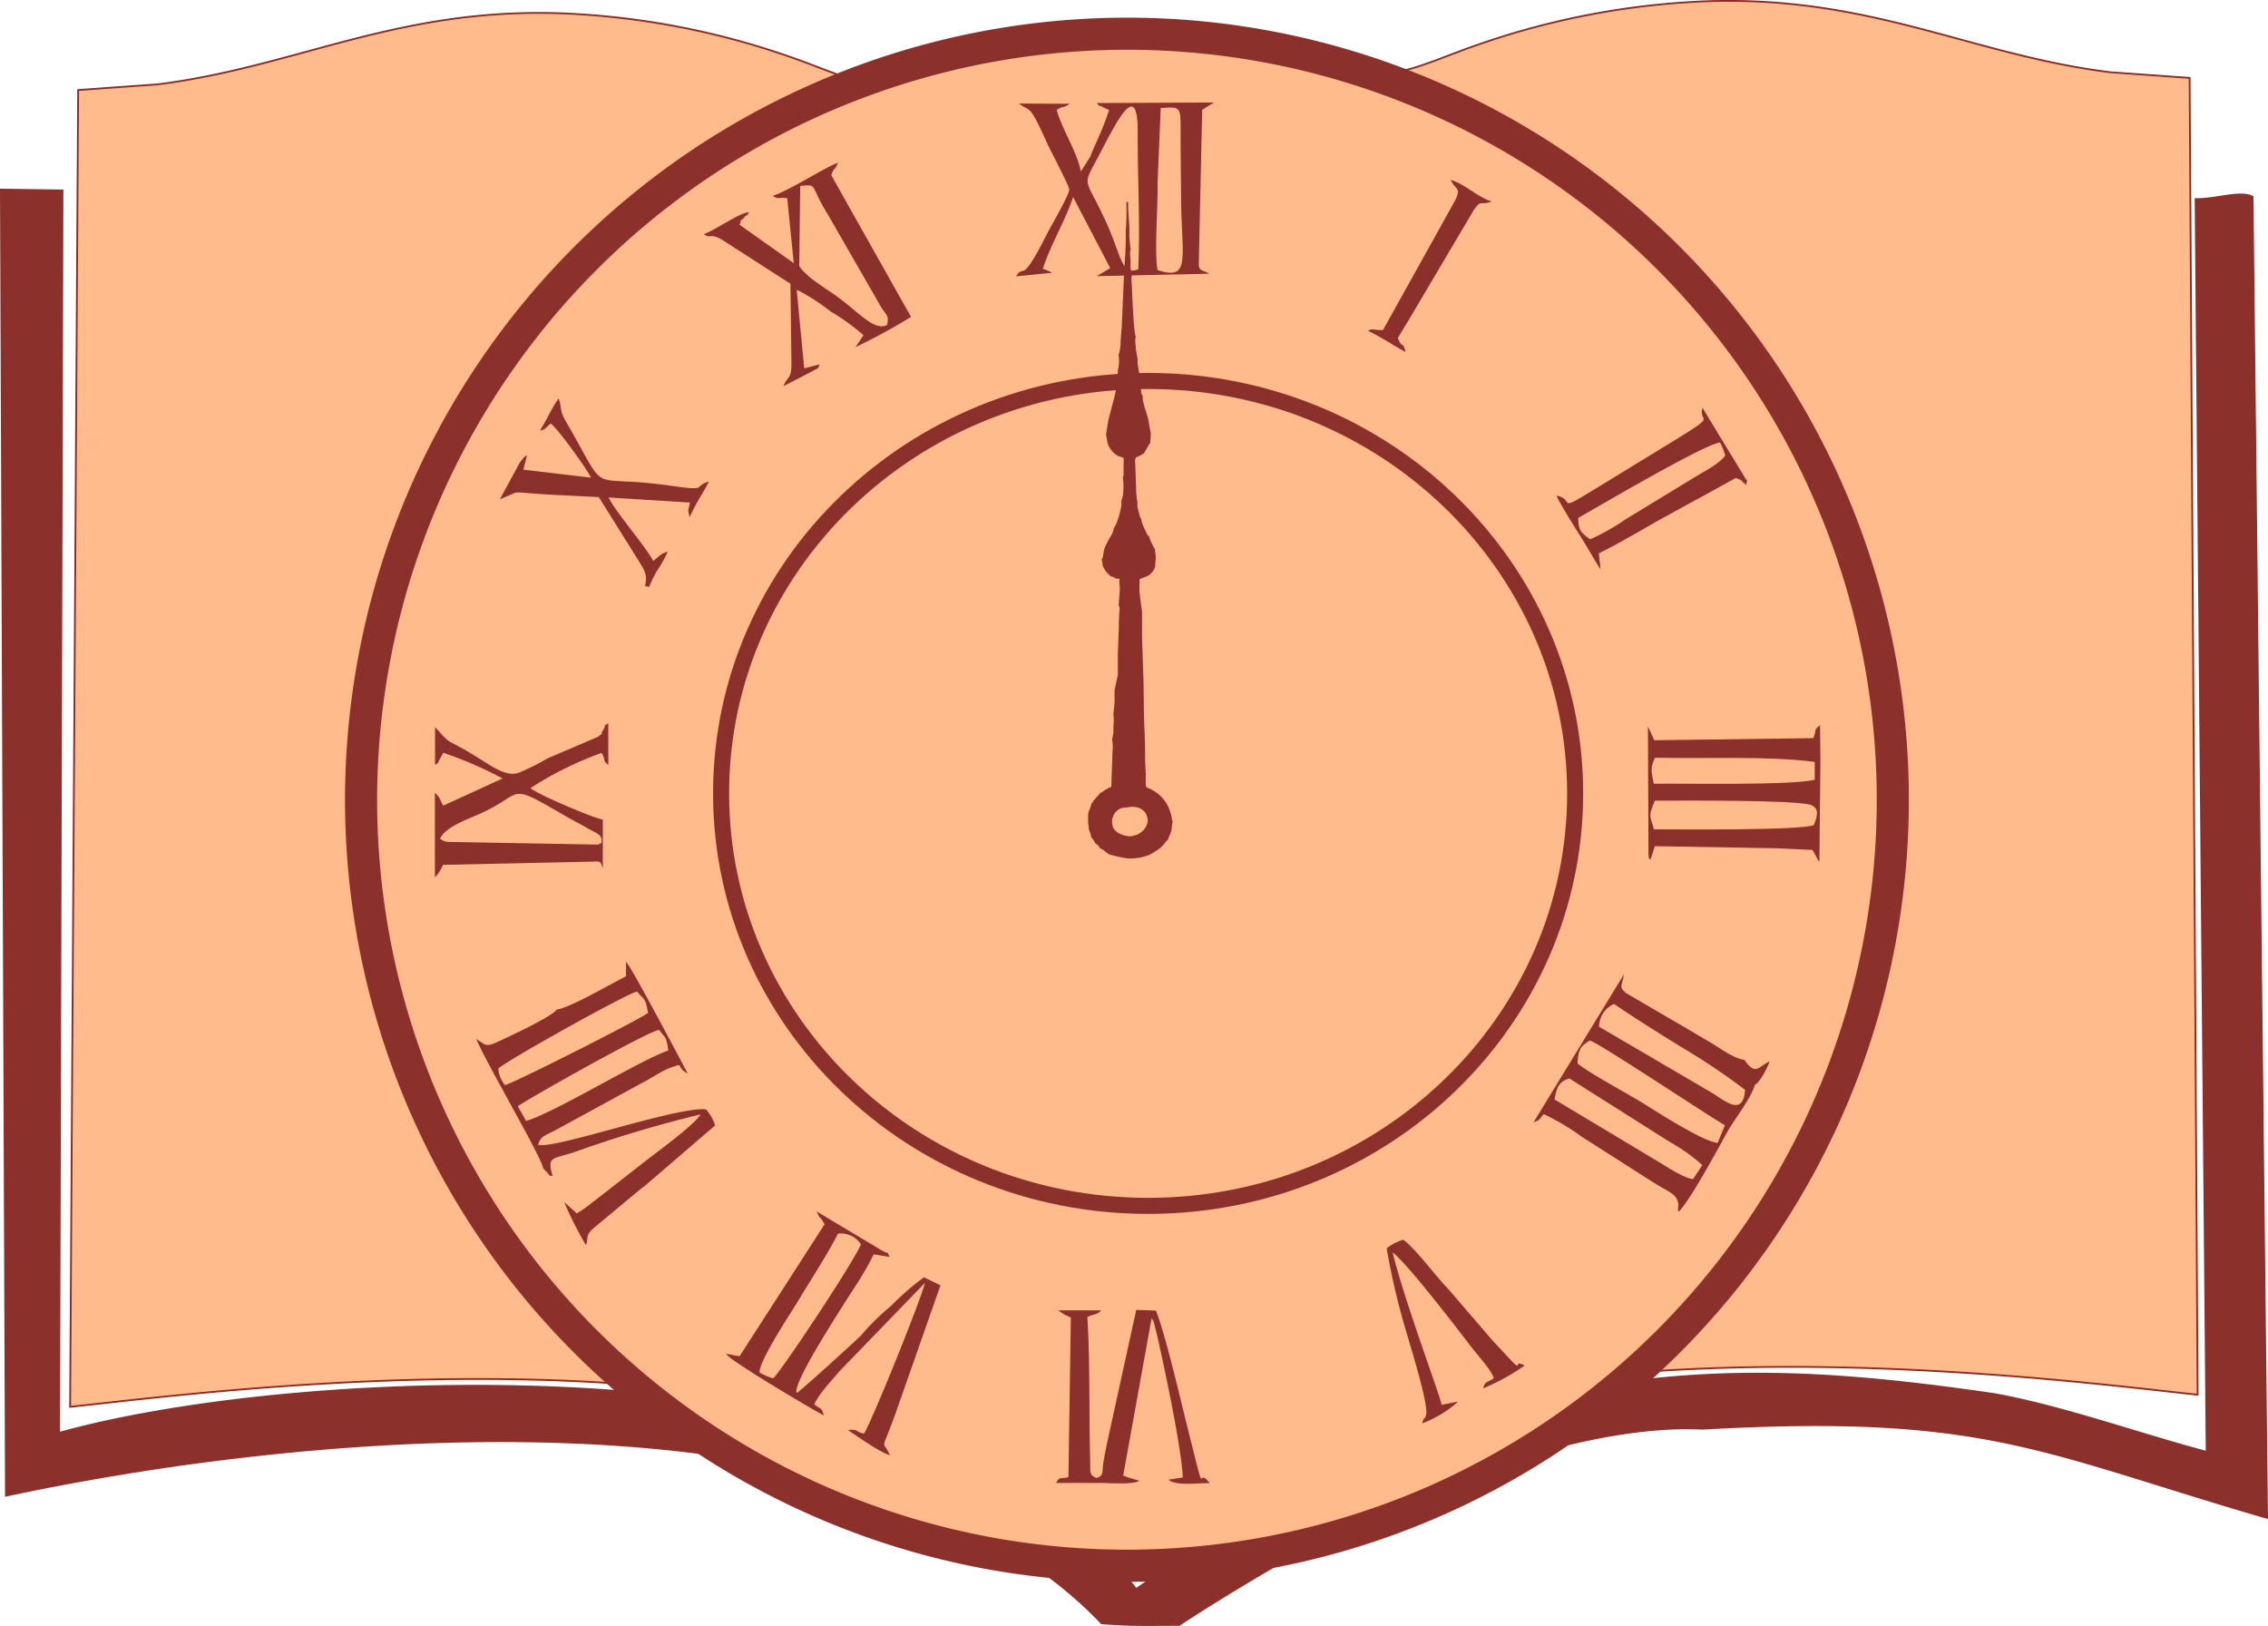 <svg xmlns="http://www.w3.org/2000/svg" viewBox="0 0 282.66 202.6"><defs><style>.cls-1{fill:#8c302b;}.cls-1,.cls-2,.cls-3{fill-rule:evenodd;}.cls-2,.cls-3{fill:#ffbb8c;}.cls-2{stroke:#8b2922;stroke-width:0.22px;}.cls-2,.cls-3,.cls-4{stroke-miterlimit:10;}.cls-3,.cls-4{stroke:#8c302b;}.cls-3{stroke-width:4px;}.cls-4{fill:none;stroke-width:2px;}</style></defs><g id="Layer_2" data-name="Layer 2"><g id="Layer_1-2" data-name="Layer 1"><g id="_Layer_1" data-name=" #Layer_1"><g id="_-1737869080" data-name=" -1737869080"><path class="cls-1" d="M137.21,202.38c3.92.3,5.34.21,9.8.21,2-1.39,15.05-9.56,17.72-10.26.89-1.22,28.16-15.14,47.47-14.19,35.25-2,42.11,2.92,70.46,11.15L280.85,24.46c-1.6-.92-4.79.34-7.33.23l1.38,156.08c-8.33-2.22-17.77-5.61-26.28-7.16-20.57-3-37.11-4-57.35.58-2.37.55-7.83,2.62-9.59,2.52-.58.55.08.11-.89.57a4.39,4.39,0,0,1-.77.29c-10.4,3.62-14.29,6.21-24.06,10.91-.77.52-2.62,1.57-3.59,2.14l-10.76,7.23C118.2,167,39.18,169.64,7.48,178.4L7.9,23.62,0,23.51l.63,163c38.11-8.18,107.56-14.69,136.58,15.83Z"/><path class="cls-2" d="M19.63,10.51l-9.89.71-1,164.08c20.46-2.16,103-13.4,132.81,21.06l-1.45-168.8c-1.68-1.8-10.1-5.16-11.86-6.79-1.7-.73-8.34-4.15-9.44-5.43-.64-.08-10.79-4.67-11.19-5.05-2.66-.64-6.17-2.19-9-3.15a97.71,97.71,0,0,0-28.9-5.49C49.27,1,36.79,8.37,19.63,10.51Z"/><path class="cls-2" d="M263,9l9.89.71,1,164.08c-20.46-2.16-103-13.4-132.81,21.06l1.44-168.8c1.69-1.8,10.11-5.16,11.87-6.79,1.7-.73,8.34-4.15,9.44-5.43.63-.08,10.78-4.67,11.19-5.05,2.66-.64,6.16-2.19,9-3.15A97.84,97.84,0,0,1,212.85.15C233.31-.51,245.79,6.87,263,9Z"/><path class="cls-3" d="M140.58,4.2A95.45,95.45,0,1,1,45,99.65,95.51,95.51,0,0,1,140.58,4.2Z"/><path class="cls-1" d="M64.54,137.86c.41-.46,16.26-9.4,17.61-9.53.81,1.14.86.65,1.14,2.57-3.59,1.24-14.06,7.69-17.72,8.78Zm-2.42-4.72c.84-.87,15.71-9.19,17.27-9.59,1,1.19,1,.67,1.38,2.66-.55.56-16.4,8.6-17.82,9a3.34,3.34,0,0,1-.83-2Zm7.25-7.31c-.72.92-6,3.38-7.58,4.1-1.36.61-1.4.12-2.42-.45,1.11,2.78,8.21,14.83,8.3,16.06l.35.39c1,1,0,.41.86.62-.77-2.53,0-2.08,2.73-3a154.26,154.26,0,0,1,15.71-4.69c-.9,1.47-6.13,5.18-7.67,6.44l-5.87,4.57a19.1,19.1,0,0,1-1.89,1.33l-1.57-1.41a43.09,43.09,0,0,0,2.7,5.35l.14-.35a1.21,1.21,0,0,1,0-.18c.13-.53-.13-.83,1.09-1.8l5.38-4.48c.45-.37.6-.42,1-.79l8.5-7.31a5.53,5.53,0,0,0-1.15-2c-3.68-.36-19.13,5.09-20.91,4.4.29-1,.8-1.13,1.91-1.67l11-6c1.62-.81,2.73-1.8,4.65-2.25.5.7.27.57,1.1,1.08-.72-1.3-7-13.28-7.71-13.94l0,1.81c-1.67.8-7.07,4-8.71,4.15Z"/><path class="cls-1" d="M193.74,137c.31-1.65.54-2.18,1.85-2.62l12.51,7.91a22,22,0,0,1,4.06,2.89L211,146.93c-1.23-.15-3.44-1.66-4.61-2.35Zm2.87-4.49c.08-1.8.42-2.18,1.55-2.86,1.58.61,14,8.9,16.82,10.57l-.91,2.19c-1.7-.11-7.41-3.76-9.07-4.8-2.12-1.34-6.93-3.87-8.39-5.1Zm2.68-4.57a3.12,3.12,0,0,1,1.87-2.84c2.66,1.82,5.5,3.58,8.33,5.34a82.21,82.21,0,0,1,8,5.36c-.26,3.41-2.47,1.38-4.19.34l-14-8.2Zm19.4,7.26c.66-.33,1.64-2.26,1.85-2.95-1.5.75-1.73,1.79-3.15-.19-1.35-.16-3.06-1.5-4.32-2.22s-2.65-1.59-4.14-2.43l-6.23-3.64c-1-.81-.54-.86-.31-2.36l-11.26,18.43c1-.32.68-.48,1.28-1a28,28,0,0,1,4.7,2.79l9.11,5.81c1.73,1.08,2.68,1.3,2.92,2.43.14.65-.13.72.06,1.12,1.31-1.19,4.77-7.58,6-9.81.91-1.68,3-4.22,3.5-6Z"/><path class="cls-1" d="M144.65,13.46c2.85-.16,2.46-.34,2.49,4.79l.07,7.16c.11,6.85,1.14,9.59-2.94,8.24-.43-2.13.06-8,0-10.93l.39-9.26Zm-2.79,20.09c-2.14.85-2.08-1.69-4.06-6-2.35-5.1-2.89-4.36-1.47-7,2.3-4.24,5.48-11.44,5.46-4.13C141.77,22.16,142.12,28.08,141.86,33.55Zm-15.3.89,4.56-.45-.2-.11-.46-.21a1.54,1.54,0,0,0-.24-.1c-.06,0-.18-.06-.25-.1,1.07-3.21,2.79-5.94,3.77-8.92l4.63,8.86-1.68,1,14-.3c-.91-.56-1.1-.26-1.29-1l.43-19.42,1.46-.92-14.6.07c.7.75,0,.11.67.46l.64.31.23.1a39.33,39.33,0,0,1-1.54,3.91c-.35.75-.51,1.11-.8,1.88l-1.19,1.89c-.36-2.28-2.43-5.45-3-7.68.84-.6.81-.17,1.61-.78L127,12.9c1.49,1.17,1.2-.2,3.53,5,.36.8,2.74,5.29,2.73,5.7,0,.72-2.3,4.6-2.83,5.66-3.32,6.57-2.7,3.44-3.82,5.2Z"/><path class="cls-1" d="M94.66,171c0-1.53,3.78-7.2,4.78-8.85,1.72-2.87,3.48-5.5,5-8.43a3,3,0,0,1,2.86,1.33c-1,2.39-9.91,15.77-10.93,16.69a6.31,6.31,0,0,1-1.74-.74Zm7.11-20.06c.46,1.07.43.56,1,1.61L92.17,169l-1.67-.31c.3.8,11.66,7.47,12.17,7.68-.3-1.07-.32-.68-1.18-1.38.58-1.35,2.2-3,3.14-4.13l10.64-11c-.44,2-6.71,17.51-7.6,18.78-1.25-.28-.54-.55-2-.46,1,.69,4.21,2.92,5.22,3.14-.86-2.09-1.18,0,.65-5l5.67-16.16-2.06-1a33.13,33.13,0,0,0-4.09,3.56,28.74,28.74,0,0,0-3.76,3.7c-.7.69-7.63,7-8,7.16-.69-1.1,6-11.23,7-12.86a38.23,38.23,0,0,0,2.59-4.42l2,.32c-.52-.89.12-.16-1.13-.89l-8.1-4.85Z"/><path class="cls-1" d="M206.24,99.77c3.37,0,17.34-.12,19.48.53.46.27,1.2.55.32,2.53-2.13.67-16.63.51-19.92.51-.36-1.54-.82-1.44.12-3.57Zm0-5.35c6.13.14,14.14-.25,19.93.52l0,2.22c-2.88.73-16.27.44-20.06.5C205.83,96.1,205.61,95.83,206.26,94.42Zm15.18,11.28,4.48.21.44.8c.3.52,0,.19.41.66l.13-12.72-.05-4.3c-.92.78-.35.5-.84,1.63l-19.81.26-.8-1.73.07,16c.14.89-.16.09.24.63l.55-1.7,15.18.26Z"/><path class="cls-1" d="M99.61,33.17l.12-10c2.26-.21,1.1-.22,3.45,3.56l6.54,11.37c.63,1.1,1.17,1.18.82,2.4-1.53.73-3.24-1.3-5.71-3.17C103.12,36,100.76,34.8,99.61,33.17ZM96.3,24.4c.77.54.78.11,1.81.3l.82,8.1L92.17,28c.43-1.24,0-.18.57-.9s.16.28.58-.66c-1.22.1-4.09,2.19-5.59,2.73.9.71.72-.37,2.71,1l8.07,5.18.13,10c0,1.92-.49,1.47-1,2.77l3.58-1.85c1-.63.5,0,.94-.87l-1.93.5-.94-9.8a24.42,24.42,0,0,1,4.25,2.73,25.48,25.48,0,0,1,4.08,2.94l-1,1.49a74,74,0,0,0,6.92-3.77L103.6,21.83c.31-1,.35-.44.84-1.54-1.52.49-6.22,3.55-8.14,4.11Z"/><path class="cls-1" d="M54.85,104.49c.68-1.49,3.53-2.43,5-3.11,5.68-2.55,3.12-4.06,10.65.32,1.07.63,1.63.86,2.7,1.49s2,.8,1.75,1.88c-.07,0-.19,0-.23.09s-.18.06-.24.08L56,104.91a1.8,1.8,0,0,1-1.18-.42Zm13.41-10a30.3,30.3,0,0,1-3.46,1.74c-1.88.85-4.1-1.29-7.23-3-1.57-.87-1.68-.75-2.65-1.86l-.7-.76,0,4.71c.81-.57.12,0,.61-.74l.41-.78A48.9,48.9,0,0,1,62.64,97l-7.42,3.4c0-.06-.09-.26-.11-.22s-.24-.85-.91-1.39l0,10.53a4.44,4.44,0,0,0,1-1.55l17.93-.39c1.74,0,1.65-.3,2,.85l0-6.1c-1.36-.25-8.44-3.28-9-3.94a43.9,43.9,0,0,1,8.83-4.37c.7,1.1-.06.7.85,1.51l0-5.21c-1,.66,0-.18-.65.86-.49.77.31.11-.65.84Z"/><path class="cls-1" d="M131.8,163.21l.2.15.4.28.2.12c.33.2.35.14.86.42l-.3,19.89c-1.17.27-1-.14-1.56.71,1.79,0,3.59,0,5.39,0,1.19,0,4.2.25,5-.27l-1.67-.5c0-.11-.18-.06-.34-.12l3.54-19.61a1.32,1.32,0,0,1,.3.55l.41,1.65c1,4.41,3,13.93,3.19,17.62l-1.81.28c1,.83,3.82.39,5.15.43-1.65-2.22-.41,2.38-2.28-5-1.1-4.29-3.12-13.22-4.41-16.5l-2.46-.09-3.53,16.11c-.19.9-.39,1.83-.54,2.74-.25,1.52.09,1.74-.88,2.11-.95-.44-.75-.66-.79-2-.16-5.7,0-12.8-.36-18.07.69-.37,1.14-.21,1.74-.83l-5.48,0Z"/><path class="cls-1" d="M198.16,67.21c-1-.85-1.45-.88-1.46-2.68,2.62-1.48,15.85-9.26,17.67-9.39a9.13,9.13,0,0,1,.65,1.6c-.63,1-2.64,2-3.92,2.79l-8.53,5.2A27.35,27.35,0,0,1,198.16,67.21ZM194,61.8c.51,1.12,1.9,3.31,2.74,4.66,1,1.54,1.83,3.11,2.74,4.49l-.22-2c2.93-1.44,5.79-3.21,8.5-4.69,2.89-1.59,5.64-3.07,8.57-4.7,1.11.42.49.29,1.31.86.11-1,.22-.17-.3-1.12-.26-.47-.52-.83-.8-1.31l-4.36-7.18c-.53,2,1.91.7-3,3.77l-10,6.11c-5.52,3.38-2.75,1.59-5.14,1.07Z"/><path class="cls-1" d="M68.07,61.61l6.56.33,5,8c.66,1.08,1.1,1.62.76,3.12.87-.08,0,.82,1.46-1.9a13.56,13.56,0,0,0,1.37-2.43c-1.12.38-1,.6-1.81,1.16-1.09-2-4.63-6-5.56-7.9L86,62.62c-.06.29-.22.88-.23,1l.17.84C87,62.16,87.82,61.18,88.34,60c-1.69.5-.52,1-2.79.78-1.12-.12-2.31-.32-3.46-.45-9.12-1.08-6.17,1.46-11.57-7.82-.82-1.41-.45-1.54-.89-2.87-.9,1.21-1.54,2.83-2.34,4,.72-.07.72-.42,1.36-.86,1,.77,4.69,5.94,5,6.74l-8.42-1,.46-1.8c-.35.24-.24.11-.53.44a4.22,4.22,0,0,0-.5.71l-2.36,4.34c2.88-1.14.92-.89,5.72-.61Z"/><path class="cls-1" d="M179.66,175c-.42-1.79-4.63-12.93-6.1-18.94,1.73,1.23,8.35,9.87,9.71,11.66.91,1.19,2.49,2.84,2.91,4-.73.57-1.09.31-1.33,1.28a27.33,27.33,0,0,0,5.17-2.85c-2.07-1.07.95,2.25-4.12-3.25l-5.53-6.42c-1.27-1.26-3.94-4.89-5.48-6a5.75,5.75,0,0,0-2.07,1.08,89.41,89.41,0,0,0,2.65,11.07c.39,1.43,2.6,8.42,2.26,9.68-.24.89-.1-.21-.5,1.06a14.34,14.34,0,0,0,4.5-2.72l-2.07.4Z"/><path class="cls-1" d="M172.38,41.11c-1.19.12-1.13-.29-1.9.1,1.57.75,3.31,1.9,4.68,2.66-.28-1.43-.41-.3-.95-1.75,1.84-3,3.62-6.1,5.48-9.21l4-6.76c.9-1.24.69-.65,1.81-.9l.42-.14c-1.64-.46-3.43-2.23-5.12-2.7.59,1.28,1.28.92.65,2.39l-9.08,16.31Z"/><path class="cls-4" d="M143.09,47.47c29.39,0,53.22,23,53.22,51.39s-23.83,51.4-53.22,51.4-53.22-23-53.22-51.4S113.7,47.47,143.09,47.47Z"/><path class="cls-1" d="M140.36,100.63c4-.92,3.39,5.13-.72,3.3C137.88,103.32,138.5,100.53,140.36,100.63ZM139.89,39l-.11,2.06-.12,1.41a5.08,5.08,0,0,1-.26,1.78,4.25,4.25,0,0,1,0,1.5l-.09.45a.15.15,0,0,1,0,.07s0,.08,0,.07,0,.05,0,.07a4.67,4.67,0,0,1-.15,1.78l-.23,1.13-.79,3-.29,1.79.16,1a2.79,2.79,0,0,0,1.33,1.7,3.62,3.62,0,0,0,.4.13c.35.16.31-.07.29,1l0,.75c0,.14,0,.43,0,.56l-.08.22,0,.06a10.46,10.46,0,0,1,0,2.44c0,.31.07.43-.13.56.24.8-.07,4.06-.07,5.16,0,.18,0,.41,0,.57a2,2,0,0,1,0,.26c-.05.22,0,.08-.09.21a6.79,6.79,0,0,1,0,1.87,6,6,0,0,1-.17,1.78l.08,1-.15,2s0,0,0,.07c.2.3.07.59.07,1l-.05,1.22v.38l-.12,3.37v.1l0,1.69,0,.84L138.91,86l0,1.5-.15,1.5a5.76,5.76,0,0,1,0,1.5,4.19,4.19,0,0,1-.16,1.59,5.69,5.69,0,0,1,.05,1.6l-.14,4.13c0,.24,0,.43,0,.64,0,1-1.6.31-2.64,3.11L135.7,103c0,.53.3.92.28,1.34.18.14,0,0,.16.15s0,0,.14.18a1.28,1.28,0,0,1,.19.39,1.43,1.43,0,0,1,.64.66,1.49,1.49,0,0,1,.56.33l.43.32.06.06a15.6,15.6,0,0,0,2.41.54,6.69,6.69,0,0,0,2.61-.42,9.55,9.55,0,0,0,1.35-.83,3.72,3.72,0,0,0,.56-.57,3.88,3.88,0,0,1,.48-.54c.1-.4.29-.62.4-1.08s.07-.79.19-1.19c-.08-.1,0,0-.12-.19a.75.75,0,0,1,0-.16,4.17,4.17,0,0,1-.08-.49c-.14-.22-.22-.47-.33-.68s-.23-.34-.38-.61l-.43-.49c-.29-.06-.37-.27-.69-.47s-.56-.29-.81-.46l-.24-.09c-.2-.06-.15,0-.26-.12l-.05-1.21,0-1.41-.06-1.41,0-1.4-.44-12.67v-.09l-.07-2.16,0-.94a6.36,6.36,0,0,1,0-1.69,3.71,3.71,0,0,1-.15-1.5,5.62,5.62,0,0,1,0-1.59c-.22-.27-.15-1.25-.15-1.6s-.16-1.38,0-1.69l-.16-1.4,0-1.41,0-1.41-.06-1.4v-.76l-.06-.93-.06-2.07-.08-2.16a1,1,0,0,1,.08-.66c.2-.12.28-.13.52-.25s.22-.15.5-.27c.1-.27.4-.63.59-1.07l.17-.18.09-1.22-.26-1.41c-.09-.86-.89-2.58-.74-3.29-.09-.1-.05,0-.13-.2a.68.68,0,0,1-.07-.23c0-.1,0-.28-.07-.41a5.7,5.7,0,0,1-.18-1.88.15.15,0,0,1,0-.06l-.2-1.25v-.56l-.21-1.18c0-.37-.08-.8-.09-1.17l.07-.47c-.27-.34-.49-6.21-.49-6.47a4.75,4.75,0,0,1,0-1.31,3.42,3.42,0,0,1-.15-1.5c0-.46-.17-1.18,0-1.5l-.16-1.6V28.29L140.6,26v-.75c-.15-.1.21-.11-.23-.08a27.19,27.19,0,0,1-.06,3.46c0,1.15,0,2.3-.1,3.47-.15,2.26-.23,4.63-.33,6.85Z"/><path class="cls-1" d="M143,102.54a2.17,2.17,0,0,1-1.53,1.54,2.43,2.43,0,0,1-2.46-.55,1,1,0,0,1-.52-.91l-.15-.49a2,2,0,0,1,1.91-1.94c.48-.12,1.47,0,1.72.33a.94.94,0,0,1,.75.63,1.93,1.93,0,0,1,.28,1.39ZM140.34,58.3l-.14,1.31-.14,1.22a4.54,4.54,0,0,1-.3,1.55,3.63,3.63,0,0,1-.13,1.22,9.2,9.2,0,0,1-.54,1.74l-.27.46A2.57,2.57,0,0,1,138.3,67c-.18.41-.43.78-.62,1.26s-.15,1.17-.37,1.43l.14.87.19.35a2.83,2.83,0,0,0,.84.91c.29.09.34.06.53.27a7.81,7.81,0,0,1,1.13.15c.32.12.15.5.15.87l0,2v-.08l-.08,1.71,0,1.15c0,.13,0,.37,0,.49a.93.93,0,0,1-.05.21l-.06.11a6.5,6.5,0,0,1,0,1.71,3.25,3.25,0,0,1-.13,1.22,5.55,5.55,0,0,1,0,1.47,4.19,4.19,0,0,1-.12,1.38,6.16,6.16,0,0,1,0,1.55c0,.27,0,.55,0,.82a1.28,1.28,0,0,1-.12.65,26.49,26.49,0,0,1,0,4.07c0,1.31-.1,2.34-.1,3.5l0,1.31-.09,1.35a5.66,5.66,0,0,0-1.93.77,1.29,1.29,0,0,1-.48.29,3.61,3.61,0,0,1-.47.54,5.11,5.11,0,0,1-.41.47c-.13.29,0,.16-.23.3,0,.4-.35.85-.41,1.41l0,1.06.17,1c.22.19.19.23.32.49.94,1.86,2.65,2.06,3,2.41a5.15,5.15,0,0,1,1,.13c.39,0,.76,0,1.13.1,0,0,0,0,.06,0s.05,0,.06,0l.26,0,1.6-.38.17-.13,1.32-.9a.73.73,0,0,1,.18-.24.69.69,0,0,1,.2-.17,6.65,6.65,0,0,0,.8-1.58,4,4,0,0,0,0-2,5.25,5.25,0,0,0-.47-1.14,5,5,0,0,0-.93-1.12,6.85,6.85,0,0,0-.61-.45,5.9,5.9,0,0,0-.69-.37c-.41-.16-.21-.06-.36-.26a4,4,0,0,1,0-1.47,3.3,3.3,0,0,1-.13-1.3,7,7,0,0,1,0-1.71c-.07-.1,0,0-.08-.17a.68.68,0,0,1,0-.15c0-.12,0-.36,0-.49l0-1.14-.08-1.63v.08l0-2.12,0-2,0-.49-.2-6.11,0-.33,0-2.12,0-.65L142,73.86l0-.65v-1c.33-.23.83-.28,1.24-.57a2.19,2.19,0,0,0,.72-1l.09-1.23-.12-1-.08-.12c-.12-.2.06.13-.07-.11a1.54,1.54,0,0,1-.08-.19,4.69,4.69,0,0,1-.5-1.19c-.14-.07-.11,0-.23-.21a2.55,2.55,0,0,1-.13-.29c-.1-.22-.19-.38-.28-.58a3.72,3.72,0,0,1-.33-1.06,1.39,1.39,0,0,1-.25-.64,4.54,4.54,0,0,1-.16-.66,1.67,1.67,0,0,1-.05-.74l-.45-2.52a11.14,11.14,0,0,1-.12-2.2l-.13-.49a5.47,5.47,0,0,1-.06-1.71l-.13-.48a4.17,4.17,0,0,1,0-.5l0-.24c-.21-.23-.08-.58-.26-.82a34.86,34.86,0,0,1-.27,4.56Z"/></g></g></g></g></svg>